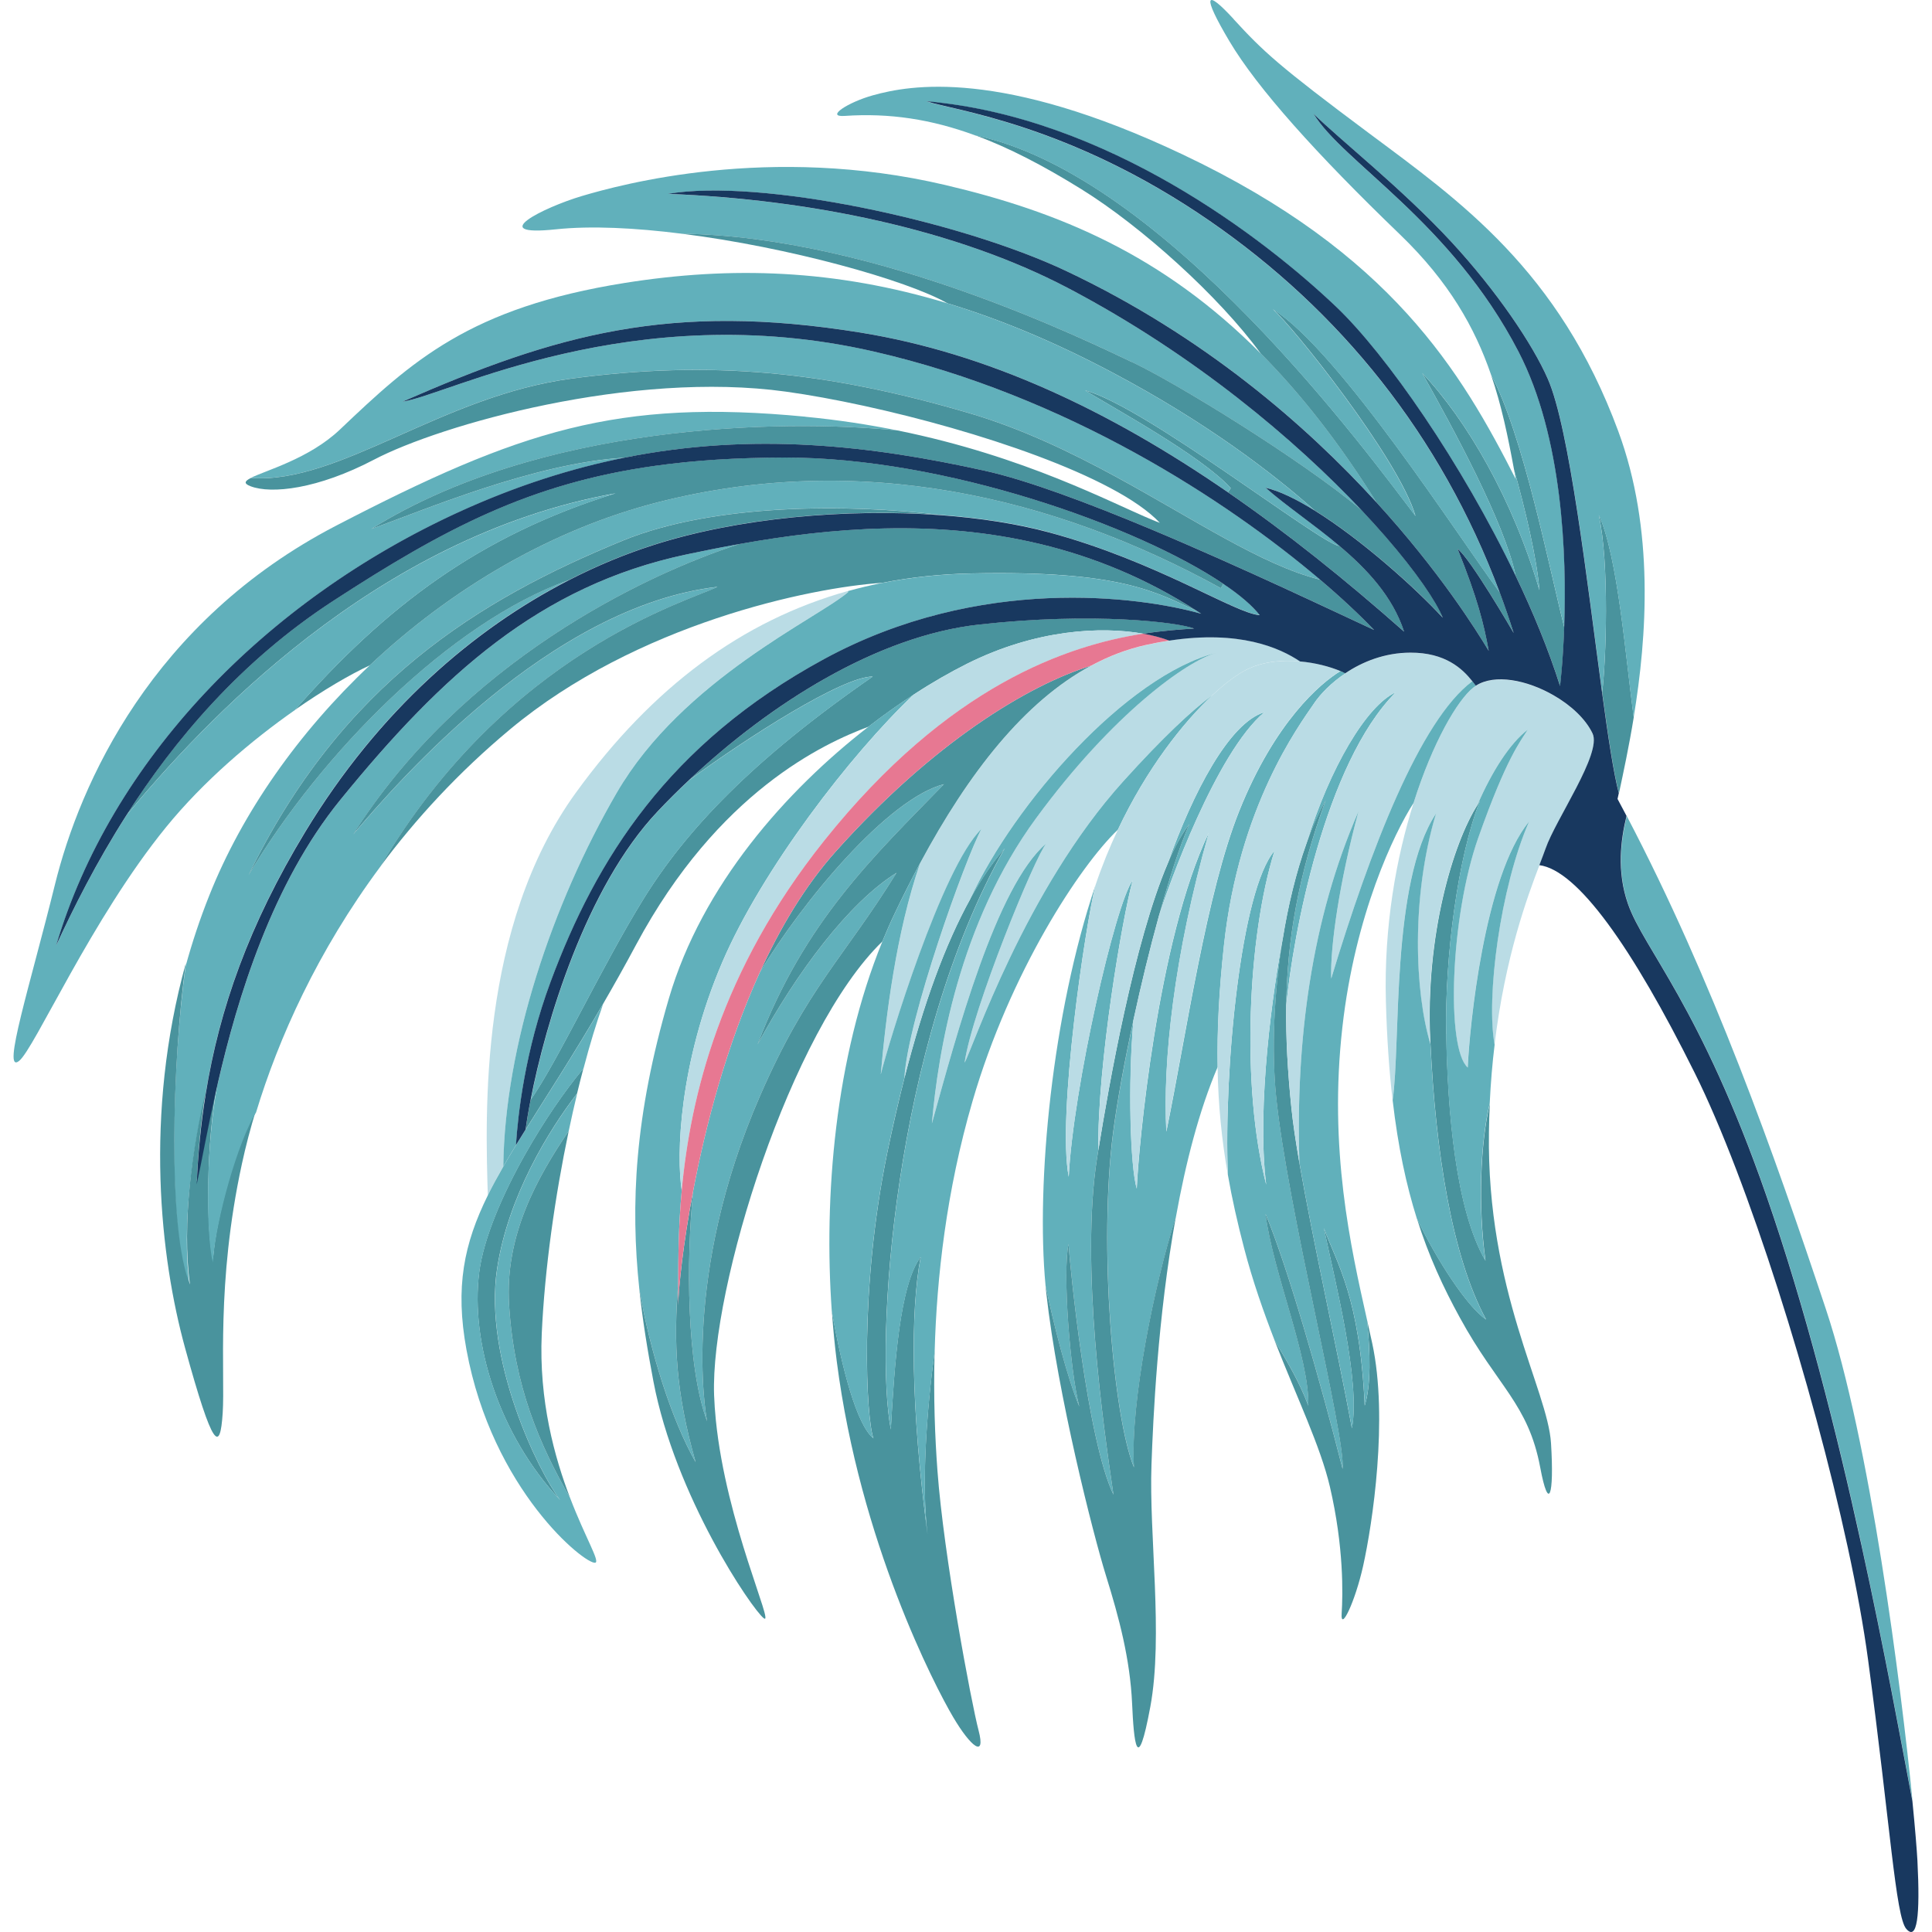 <svg width="2550" height="2550" viewBox="0 0 2550 2550" fill="none" xmlns="http://www.w3.org/2000/svg">
<g clip-path="url(#clip0_1755_2910)">
<path d="M1384.46 702.473C1527.02 740.87 1629.76 809.579 1662.45 811.688C1652.49 798.935 1636.15 785.013 1614.61 770.54L1611.45 776.332C1390.37 654.7 1133.79 595.298 868.782 662.792C727.627 698.79 595.16 777.272 488.109 878.09C394.132 966.681 319.688 1072.55 276.2 1181.98C263.754 1213.17 253.517 1244.23 245.028 1275.13C226.919 1405.45 220.866 1628.81 250.466 1699.15C239.47 1618.94 253.716 1517.31 271.434 1443.5C289.424 1331.71 328.368 1220.41 403.089 1097.23C500.313 936.942 625.516 829.836 750.405 765.703C594.327 821.537 423.393 994.358 328.125 1154.94C451.195 901.877 632.236 791.255 821.789 713.545C942.313 664.19 1120.34 664.786 1242.17 679.702C1294.06 683.538 1342.73 691.087 1384.53 702.381L1384.46 702.473Z" fill="#61B0BB"/>
<path d="M1663.74 466.353C1534.42 336.215 1397.36 279.355 1247.85 244.241C1015.78 189.631 818.906 243.639 768.031 258.721C717.095 273.887 640.036 312.582 733.676 302.677C780.264 297.755 838.719 300.732 899.94 308.494C1156 312.051 1436.56 451.043 1493.48 477.645C1550.81 504.35 1717.53 606.727 1797.1 673.304C1710.74 581.801 1577.44 468.312 1409.82 380.262C1262.25 302.808 1069.07 263.173 881.724 255.955C1003.89 235.112 1266 290.951 1407.43 357.763C1589.28 443.651 1724.51 561.881 1816.88 663.05C1767 583.222 1716.05 518.825 1663.89 466.258L1663.74 466.353Z" fill="#61B0BB"/>
<path d="M1908.76 1364.7C1906.98 1262.71 1924.23 1130.51 1953.31 1057.29C1952.27 1058.73 1951.32 1060.23 1950.39 1061.89C1917.62 1113.4 1881.48 1235 1887.72 1371.83C1887.84 1373.96 1887.97 1376.01 1888.08 1378.08C1894.84 1517.13 1915.66 1657.35 1961.51 1741.6C1936.96 1725.3 1896.49 1663.45 1870.06 1608.07C1885.7 1657.94 1905 1699.29 1926.76 1739C1976.61 1830.34 2017.06 1852.56 2032.89 1936.83C2044.02 1996.28 2051.49 1975.19 2047.15 1904.86C2042.83 1834.54 1962.08 1704.13 1965.21 1494.28C1965.36 1481.35 1965.8 1468.78 1966.43 1456.49C1954.02 1508.64 1950.65 1591.18 1960.69 1663.99C1921.39 1597.07 1910.69 1466.68 1908.91 1364.68L1908.76 1364.7Z" fill="#49939D"/>
<path d="M1772.17 1938.93C1776.3 1895.77 1698.75 1591.98 1684.33 1446.63C1678.33 1385.89 1681.41 1311.15 1693 1239.75C1680.46 1303.83 1658.24 1460.4 1671.23 1563.54C1637.8 1434.35 1646.79 1235.87 1682.22 1122.95C1637.67 1174.77 1615.19 1411.72 1620.6 1550.41C1626.13 1582.25 1633.37 1614.18 1642.09 1647.53C1653.46 1691.13 1667.8 1731.66 1682.4 1769.38C1698.18 1795.51 1715.4 1824.53 1726.86 1855.28C1728.53 1792.09 1680.15 1679.66 1670.35 1602.14C1699.31 1671.09 1742.67 1822.81 1772.17 1938.93Z" fill="#61B0BB"/>
<path d="M1865.76 1059.79C1843.13 1131.25 1826.42 1222.21 1829.21 1321.92C1830.56 1370.59 1833.56 1413.67 1838.05 1452.18C1849.13 1376.93 1835.38 1164.9 1895.11 1074.01C1862.03 1184.93 1867.31 1309.58 1887.83 1378.1C1887.71 1375.96 1887.59 1373.91 1887.48 1371.85C1881.24 1235.03 1917.38 1113.43 1950.14 1061.92C1969.04 1018.36 1992.81 981.013 2016.31 963.278C2006.85 978.492 1988.41 1000.25 1951.09 1105.72C1913.84 1211.2 1908.45 1384.25 1937.12 1409.16C1939.39 1357.09 1958.56 1157.13 2018 1084.64C1979.67 1172.36 1961.15 1317.77 1972.59 1379.03C1986.56 1262.93 2015.87 1183.76 2031.8 1142.14C2035.24 1133.16 2037.98 1125.97 2039.94 1120.41C2053.27 1081.81 2114.49 994.714 2102.07 968.383C2092.96 949.142 2073.38 930.956 2050.4 917.821C2015.53 897.794 1972.92 889.136 1947.92 905.305C1946.79 906.061 1945.6 906.909 1944.47 907.75C1923.45 924.316 1890.92 980.012 1865.71 1059.95L1865.76 1059.79Z" fill="#BADCE5"/>
<path d="M1998.29 619.501C2012.37 669.131 2028.76 737.725 2031.83 778.949C1996.92 659.617 1935.94 554.207 1877.12 492.449C1918.06 565.524 1985.15 688.34 2000.58 760.137C2024 809.078 2044.27 858.433 2059.17 905.571C2059.17 905.571 2063.02 875.037 2064.64 827.975C2044.88 750.066 2010.48 573.983 1967.83 494.217C1981.92 535.159 1990.41 576.756 1998.29 619.501Z" fill="#49939D"/>
<path d="M1734.28 928.54C1743.18 915.474 1757.41 900.948 1775.71 888.729C1773.74 887.759 1771.54 886.735 1769.26 885.727C1742.5 901.972 1682.71 952.999 1635.72 1070.26C1592.4 1178.6 1566.47 1361.47 1539.47 1493.71C1534.58 1402.02 1549.38 1261.08 1595.61 1098.99C1527.58 1240.51 1502.44 1517.2 1500.43 1568.92C1491.83 1540.09 1488.61 1430.53 1496.09 1346.53C1484.18 1401.3 1474.56 1454.17 1469.27 1494.8C1450.08 1642.76 1469.18 1868.84 1496.77 1936.75C1491.57 1850.87 1524.44 1691.82 1552.16 1605.72C1564.78 1535.88 1582.37 1466.38 1607.2 1408.15C1606.34 1359.8 1609.05 1307.53 1615.53 1247.62C1635.39 1064.24 1714.23 957.958 1734.36 928.525L1734.28 928.54Z" fill="#61B0BB"/>
<path d="M1280.93 1185.95C1247.66 1245.97 1218.69 1325.32 1193.76 1422.81C1185.9 1453.79 1178.35 1486.57 1171.18 1521.14C1133.65 1703.37 1143.47 1873.52 1152.87 1898.48C1130.65 1880.64 1111.05 1805.09 1097.94 1730.53C1099.56 1753.52 1101.76 1775.73 1104.44 1796.89C1135.14 2035.81 1234.29 2226.11 1257.86 2266.04C1281.43 2306.06 1301.4 2321.35 1291.61 2283.99C1281.82 2246.64 1245.6 2053.67 1237.33 1941.3C1234.12 1897.87 1231.86 1844.02 1233.61 1783.19C1222.96 1862.31 1216.04 1959.52 1224.19 2024.89C1202.04 1857.43 1201.48 1731.16 1215.12 1659.03C1187.5 1695.74 1180.52 1800.71 1175.75 1886.66C1154.37 1774.56 1178.27 1379.9 1326.04 1119.55C1310.17 1138.05 1295.08 1160.14 1280.85 1185.88L1280.93 1185.95Z" fill="#49939D"/>
<path d="M1697.73 1326.48C1706.54 1235.01 1748.56 1007.65 1842.22 913.719C1803.5 931.286 1754.97 1013.88 1724.55 1112.78C1732.07 1092.06 1740.5 1073.06 1749.76 1056.34C1713.28 1155.87 1699.02 1240.29 1697.73 1326.48Z" fill="#61B0BB"/>
<path d="M281.13 1662.26C271.896 1623.83 271.804 1508.26 287.319 1426.97C274.52 1482.56 266.295 1529.64 259.783 1559.21C261.516 1518.89 265.255 1479.23 271.686 1439.61C253.968 1513.42 239.722 1615.05 250.717 1695.26C221.117 1624.92 227.246 1401.55 245.279 1271.24C189.825 1472.1 211.863 1661.15 244.168 1778.75C281.424 1914.28 290.506 1916.79 293.917 1865.2C297.338 1813.67 284.87 1694.49 319.341 1535.92C324.238 1513.4 330.404 1489.41 338.177 1464.2C314.62 1502.06 284.893 1605.7 281.12 1662.18L281.13 1662.26Z" fill="#49939D"/>
<path d="M1804.34 1742.27C1808.62 1785.11 1809.69 1828.67 1801.26 1855.27C1794.56 1712.06 1765.17 1669.19 1747.27 1620.84C1762.39 1692.6 1795.93 1823.86 1784.33 1885.12C1764.98 1780.89 1732.6 1636.19 1714.97 1534.58C1710.07 1506.34 1706.35 1481.4 1704.4 1461.69C1699.66 1414.76 1696.96 1370.41 1697.67 1326.47C1699.04 1240.35 1713.29 1155.85 1749.7 1056.32C1740.43 1072.97 1731.94 1092.05 1724.49 1112.76C1724.37 1113.01 1724.27 1113.33 1724.22 1113.56C1710.71 1151.35 1700.15 1194.66 1692.99 1239.29C1692.93 1239.38 1692.88 1239.61 1692.89 1239.69C1681.31 1311.16 1678.23 1385.91 1684.23 1446.57C1698.64 1591.92 1776.19 1895.71 1772.07 1938.87C1742.57 1822.75 1699.19 1670.96 1670.24 1602.08C1680.05 1679.68 1728.43 1792.11 1726.76 1855.23C1715.3 1824.54 1698.08 1795.53 1682.3 1769.32C1711.92 1845.11 1742.94 1909.26 1755.31 1962.33C1773.81 2041.79 1772.47 2104.56 1770.82 2129.58C1769.16 2154.6 1788.52 2114.53 1799.19 2066.75C1811.52 2011.14 1832.53 1872.39 1811.21 1773.17C1809.07 1763.24 1806.81 1752.93 1804.32 1742.12L1804.34 1742.27Z" fill="#49939D"/>
<path d="M760.366 1045.84C631.449 1223.4 640.75 1472.64 643.847 1577.68C649.913 1565.3 656.789 1552.65 664.371 1539.52C666.173 1380.16 728.869 1193.04 814.037 1046.29C901.085 896.314 1080.97 815.111 1119.64 781.261L1119.32 780C979.851 818.924 861.42 906.637 760.434 1045.76L760.366 1045.84Z" fill="#BADCE5"/>
<path d="M1576.21 829.495C1555.18 821.41 1444.37 807.366 1292.43 824.253C1158.35 839.123 1017.27 928.104 909.396 1029.72C987.229 972.797 1112.19 892.764 1151.85 892.962C993.846 1002.35 905.56 1095.12 848.267 1188.22C793.319 1277.49 736.675 1399.69 700.425 1451.58C697.468 1466.55 695.275 1479.82 693.793 1490.85C722.188 1445.29 756.84 1392.38 796.047 1324.91C809.962 1300.89 824.495 1275.11 839.502 1247.05C947.862 1044.91 1087.76 981.042 1146.13 959.226C1166.37 943.608 1186.54 929.304 1206.16 916.604C1230.65 900.588 1254.32 887.132 1276.23 876.136C1367.58 830.435 1453.64 826.584 1509.06 836.41C1535.93 832.215 1558.63 830.717 1576.14 829.586L1576.21 829.495Z" fill="#49939D"/>
<path d="M656.08 1674.61C670.555 1578.88 724.657 1491.33 761.64 1443.35C764.383 1432.01 767.157 1420.89 770.061 1410.14C744.952 1440.22 717.596 1480.19 693.878 1522.15C662.912 1576.8 638.149 1634.86 632.516 1678.84C620.477 1772.65 659.021 1894.5 739.19 1979.82C711.048 1943.02 637.953 1794.18 656.07 1674.54L656.08 1674.61Z" fill="#49939D"/>
<path d="M643.865 1577.71C649.93 1565.32 656.817 1552.75 664.389 1539.55C669.649 1530.42 675.191 1521.09 681.148 1511.41C685.266 1504.73 689.446 1497.89 693.908 1490.85C722.295 1445.29 756.948 1392.39 796.155 1324.91C787.268 1349.8 778.435 1378.68 770.182 1410.25C745.074 1440.33 717.718 1480.3 694.008 1522.25C663.037 1576.9 638.274 1634.97 632.641 1678.94C620.602 1772.76 659.146 1894.6 739.312 1979.92C711.17 1943.12 638.077 1794.28 656.195 1674.64C670.67 1578.9 724.771 1491.36 761.754 1443.38C757.918 1459.31 754.228 1475.77 750.667 1492.67C708.381 1555.33 666.222 1630.78 671.93 1722.29C678.625 1830.77 712.576 1907.38 752.463 1977.06C772.719 2029.95 792.22 2061.12 785.656 2062.59C772.498 2065.38 649.656 1966.73 615.66 1781.38C600.525 1698.87 612.331 1641.58 643.865 1577.71Z" fill="#61B0BB"/>
<path d="M1767.07 720.48C1740.79 716.224 1510.51 535.732 1432.28 515.363C1468.63 537.965 1585.65 601.354 1624.43 644.297L1620.75 649.692C1698.81 703.493 1776.15 765.371 1853.34 833.729C1838.24 787.386 1804.41 751.167 1767.41 720.128L1767.07 720.48Z" fill="#49939D"/>
<path d="M700.516 1451.67C736.758 1399.79 793.394 1277.51 848.357 1188.32C905.65 1095.21 993.944 1002.52 1151.94 893.055C1112.28 892.78 987.319 972.89 909.486 1029.81C895.113 1043.28 881.321 1057.07 868.3 1070.9C773.328 1171.29 720.215 1350.64 700.592 1451.66L700.516 1451.67Z" fill="#61B0BB"/>
<path d="M750.328 765.812C787.388 746.694 824.486 731.412 860.896 719.675C972.984 683.402 1117 670.534 1242.17 679.796C1120.26 664.888 942.229 664.292 821.789 713.638C632.231 791.341 451.256 901.878 328.121 1155.02C423.388 994.451 594.323 821.631 750.405 765.797L750.328 765.812Z" fill="#49939D"/>
<path d="M1493.47 477.612C1436.55 451.01 1155.99 312.017 899.93 308.461C1041.27 326.284 1196.52 369.558 1250.53 400.304C1320.01 421.351 1392.04 451.284 1468.2 491.66C1591.85 557.102 1679.39 624.108 1735.16 673.668C1797.41 712.248 1869.36 776.984 1904.47 815.335C1895.58 793.688 1869.77 755.345 1828.93 708.367C1819.18 697.195 1808.66 685.512 1797.35 673.469C1797.25 673.408 1797.17 673.34 1797.08 673.202C1717.5 606.617 1550.78 504.24 1493.46 477.536L1493.47 477.612Z" fill="#49939D"/>
<path d="M1543.43 845.545C1533.49 847.073 1523.07 849.045 1512.18 851.467C1487.03 857.122 1463.11 866.306 1440.08 878.761C1351.95 926.19 1278.5 1020.25 1214.59 1139.18C1182.81 1230.58 1169.09 1342.73 1162.62 1417.91C1172.87 1377.03 1242.99 1145.54 1295.44 1094.16C1274.03 1133.74 1198.03 1345.56 1193.75 1422.84C1218.67 1325.36 1247.65 1246 1280.91 1185.98C1339.02 1060.28 1486.52 892.057 1605.49 861.492C1567.03 872.19 1469.33 941.075 1367.6 1079.75C1265.87 1218.51 1238.23 1388.78 1230.04 1482.7C1262.35 1365.82 1314.96 1169.1 1381.07 1113.02C1366.81 1129.09 1283.51 1331.34 1273.18 1402.43C1283.79 1384.22 1352.41 1175.36 1482.8 1030.87C1535.42 972.625 1572.68 937.965 1600.61 917.12C1616.77 902.036 1631.62 891.109 1643.54 884.721C1665.16 873.221 1691.57 870.776 1716.04 872.962C1689.12 854.89 1636.19 831.302 1543.42 845.469L1543.43 845.545Z" fill="#BADCE5"/>
<path d="M287.077 1431C271.561 1512.28 271.653 1627.86 280.887 1666.28C284.65 1609.73 314.311 1506.17 337.944 1468.3C367.533 1370.67 419.096 1255.42 502.012 1143.84C669.984 859.354 909.24 793.525 947.102 774.613C725.891 800.379 524.781 1032.2 466.398 1101.03C610.313 874.124 848.783 759.239 976.123 717.984C952.023 722.279 928.748 726.925 906.176 731.716C712.679 772.688 583.451 890.759 449.4 1055.47C359.365 1166.05 313.61 1316.41 287.34 1430.66C287.36 1430.81 287.227 1430.98 287.237 1431.06L287.077 1431Z" fill="#61B0BB"/>
<path d="M167.046 1075.72C265.118 957.863 493.467 708.211 812.438 651.109C632.096 707.027 508.918 800.814 389.274 936.995C426.788 910.756 461.623 890.468 488.121 878.105C595.173 777.28 727.636 698.797 868.799 662.807C1133.79 595.305 1390.38 654.708 1611.46 776.34L1614.62 770.555C1501.59 694.197 1246.92 603.52 1035.99 603.833C972.329 603.917 916.121 607.562 865.055 614.676C699.341 637.821 586.334 697.712 439.636 793.104C316.727 873.031 229.272 978.051 166.961 1075.65L167.046 1075.72Z" fill="#49939D"/>
<path d="M466.324 1100.92C524.781 1032.09 725.811 800.281 947.022 774.507C909.176 793.495 669.909 859.255 501.937 1143.74C548.581 1080.9 605.217 1019.3 673.383 962.487C840.13 823.548 1069.33 775.386 1164.61 769.258C1202.35 761.8 1241.6 757.681 1282.35 756.825C1479.42 752.715 1525.48 781.422 1581.07 807.204C1513.03 763.076 1443.16 734.941 1373.53 718.131C1234.53 684.647 1096.59 696.407 975.982 717.97C848.642 759.225 610.248 874.102 466.258 1101.01L466.324 1100.92Z" fill="#49939D"/>
<path d="M2110.22 679.773C2124.49 743.806 2119.71 874.455 2114.68 913.669C2122.59 971.933 2129.94 1020.66 2136.83 1047.03C2142.64 1019.77 2150.02 985.557 2156.38 946.557C2145.94 871.803 2135.77 735.5 2110.3 679.758L2110.22 679.773Z" fill="#49939D"/>
<path d="M1529.58 1209.18C1541.66 1170.43 1605.26 993.168 1668.83 940.031C1622.35 954.076 1574.6 1046.09 1541.44 1139.27C1550.43 1118.13 1559.95 1100.38 1569.81 1087.65C1557.3 1116.01 1543.24 1159.55 1529.58 1209.18Z" fill="#61B0BB"/>
<path d="M1379.95 1696.44C1390.95 1749 1408.62 1818.58 1424.53 1856.37C1412.45 1810.25 1402.28 1679.24 1410.34 1642.02C1412.2 1670.5 1434.82 1900.5 1469.66 1972.75C1456.6 1884.98 1425.43 1669.47 1448.15 1527.41C1448.61 1524.44 1449.14 1521.37 1449.63 1518.08C1448.21 1404.75 1481.65 1210 1494.92 1162.11C1472.11 1192.74 1416.33 1436.48 1410.59 1553.28C1395.04 1472.9 1432.47 1222.17 1445.78 1168.67C1388.7 1338.25 1367.28 1561.54 1379.96 1696.52L1379.95 1696.44Z" fill="#61B0BB"/>
<path d="M1628.4 25.324C1590.44 -16.039 1586.16 -7.032 1622.76 54.553C1659.36 116.139 1736.84 202.654 1848.12 309.802C1912.44 371.846 1946.6 432.443 1967.87 494.261C2010.53 574.026 2044.93 750.109 2064.69 828.018C2068.08 735.033 2063.12 577.464 2004.26 464.095C1915.43 292.962 1772.45 214.217 1733.96 150.422C1767.72 183.806 1851.18 249.574 1916.1 319.833C1975.66 384.339 2023.05 454.502 2043.08 500.277C2071.78 565.506 2095.02 769.074 2114.65 913.744C2119.75 874.522 2124.46 743.881 2110.19 679.848C2135.74 735.575 2145.83 871.894 2156.27 946.647C2173.8 840.213 2183.77 698.668 2135.93 569.197C2057.57 356.917 1926.77 265.063 1806.93 175.853C1687.15 86.557 1667.45 68.005 1628.33 25.41L1628.4 25.324Z" fill="#61B0BB"/>
<path d="M1449.62 1518.14C1449.12 1521.36 1448.61 1524.5 1448.15 1527.48C1425.5 1669.52 1456.67 1885.03 1469.65 1972.81C1434.73 1900.57 1412.2 1670.56 1410.33 1642.08C1402.2 1679.32 1412.44 1810.31 1424.52 1856.43C1408.71 1818.71 1390.94 1749.06 1379.95 1696.5C1380.27 1700.15 1380.65 1703.71 1381.03 1707.19C1395.92 1840.88 1442.56 2024.19 1459.79 2079.78C1477.11 2135.43 1491.57 2189.77 1494.24 2248.56C1496.48 2298.73 1500.87 2346.54 1518.28 2252.72C1535.62 2158.91 1516.4 2026.24 1519.82 1932.87C1521.93 1873.61 1527.82 1739.12 1552.05 1605.71C1524.33 1691.81 1491.46 1850.85 1496.66 1936.73C1469.07 1868.83 1449.97 1642.75 1469.16 1494.78C1474.44 1454.08 1484.08 1401.29 1495.98 1346.51C1505.99 1300.2 1517.58 1252.38 1529.54 1209.27C1543.2 1159.64 1557.26 1116.1 1569.77 1087.75C1559.91 1100.48 1550.32 1118.23 1541.4 1139.37C1496.91 1243.47 1463.75 1430.9 1449.69 1518.13L1449.62 1518.14Z" fill="#49939D"/>
<path d="M1146.21 959.229C1037.61 1043.43 926.633 1168.34 882.834 1317.83C837.453 1472.82 832.066 1589.95 843.78 1701.03C858.13 1784.56 886.425 1873.8 918.052 1929.58C892.026 1837.82 888.649 1773.59 895.197 1692.47C895.266 1659.98 895.434 1618.87 899.828 1571.29C899.828 1571.29 899.82 1571.24 899.812 1571.14C892.553 1524.93 896.145 1403.42 953.384 1269.85C1005.38 1148.55 1122.06 996.097 1206.22 916.461C1186.6 929.153 1166.43 943.457 1146.19 959.076L1146.21 959.229Z" fill="#61B0BB"/>
<path d="M1063.14 549.992C815.035 526.194 686.648 567.666 443.44 693.913C200.241 820.244 105.436 1034.44 72.595 1167.21C39.829 1299.98 1.764 1418.61 25.113 1400.36C45.33 1384.59 120.671 1212.56 219.331 1091.56C268.52 1031.16 331.987 977.179 389.285 937.146C508.845 800.897 632.108 707.186 812.445 651.26C493.479 708.362 265.045 957.953 167.058 1075.87C126.425 1139.46 96.375 1199.99 74.025 1248.29C145.985 1004.96 348.49 793.317 606.839 675.375C682.087 641.067 754.372 618.204 824.281 604.175C704.513 611.029 554.687 675.345 490.147 698.116C711.925 560.063 1027.77 552.605 1184.71 568.162C1146.91 560.491 1106.39 554.255 1063.07 550.076L1063.14 549.992Z" fill="#61B0BB"/>
<path d="M1620.58 1550.42C1615.17 1411.72 1637.65 1174.77 1682.2 1122.96C1646.7 1235.88 1637.78 1434.35 1671.22 1563.55C1658.29 1460.32 1680.44 1303.83 1692.97 1239.75C1692.96 1239.61 1692.93 1239.45 1693.08 1239.35C1700.24 1194.72 1710.8 1151.41 1724.3 1113.63C1724.34 1113.4 1724.46 1113.08 1724.58 1112.82C1755.02 1014.01 1803.54 931.415 1842.25 913.771C1748.58 1007.7 1706.57 1235.07 1697.76 1326.53C1697.03 1370.41 1699.67 1414.83 1704.49 1461.75C1706.45 1481.54 1710.23 1506.47 1715.06 1534.64C1710.01 1373.4 1730.74 1213.71 1793.08 1070.95C1767.95 1163.85 1755.54 1249.57 1757.04 1291.7C1808.28 1122.19 1874.23 950.541 1943.34 899.207C1930.2 882.641 1907.69 861.384 1861.63 861.552C1828.15 861.621 1798.65 873.296 1775.63 888.815C1757.33 901.034 1743.1 915.56 1734.2 928.626C1714.08 958.052 1635.23 1064.26 1615.37 1247.72C1608.89 1307.63 1606.18 1359.9 1607.03 1408.25C1607.89 1458.45 1612.51 1504.46 1620.6 1550.56L1620.58 1550.42Z" fill="#BADCE5"/>
<path d="M2456.73 2037.94C2487.5 2177.85 2509.81 2301.29 2524.34 2377.43C2508.9 2222.45 2468.36 1903.25 2409.81 1727.48C2341.27 1521.67 2260.54 1293.65 2147.14 1077.1C2139.58 1108.11 2133.84 1150.11 2149.1 1193.51C2170.08 1253.13 2244.51 1327.92 2331.7 1578.45C2383.06 1726.12 2424.62 1891.13 2456.82 2038L2456.73 2037.94Z" fill="#61B0BB"/>
<path d="M752.453 1977.05C732.082 1923.87 711.091 1848.88 715.042 1760.2C718.931 1674.6 732.555 1578.81 750.665 1492.66C708.371 1555.32 666.216 1630.78 671.923 1722.28C678.619 1830.77 712.574 1907.37 752.453 1977.05Z" fill="#49939D"/>
<path d="M1923.96 724.625C1940.32 736.392 1996.25 832.557 1997.95 835.56C1992.19 817.343 1986.02 799.409 1979.42 781.758C1926.47 710.856 1768.7 463.925 1680 407.981C1705.24 428.959 1846.67 605.981 1868.28 680.963C1808.9 603.222 1538.08 230.79 1286.87 178.445C1331.39 194.759 1377.12 218.597 1427.26 249.693C1506.55 298.801 1609.44 391.681 1663.79 466.312C1715.96 518.88 1766.91 583.279 1816.79 663.106C1900.11 754.311 1948.52 831.716 1965 859.132C1958.66 824.014 1950.42 790.301 1923.97 724.701L1923.96 724.625Z" fill="#49939D"/>
<path d="M914.99 1571.46C905.515 1661.94 906.142 1803.4 933.26 1875.9C933.237 1875.75 933.23 1875.68 933.207 1875.52C931.022 1864.06 899.708 1683.97 1002.96 1446.85C1065.43 1303.31 1113.42 1264.87 1183.27 1152.08C1120.12 1191.42 1051.55 1283.46 999.891 1378.52C1061.73 1216.01 1152.51 1131.13 1245.89 1035.09C1171.94 1054.02 1059.14 1189.69 1002.73 1283.68C958.736 1380.35 931.159 1486.33 914.983 1571.38L914.99 1571.46Z" fill="#61B0BB"/>
<path d="M918.079 1929.67C892.061 1837.9 888.683 1773.68 895.232 1692.56C895.232 1703.78 895.263 1713.98 895.125 1722.99C895.805 1698.71 901.437 1642.37 914.992 1571.4C905.517 1661.88 906.143 1803.35 933.262 1875.85C933.239 1875.69 933.231 1875.62 933.209 1875.47C931.023 1864 899.71 1683.92 1002.97 1446.8C1065.43 1303.26 1113.42 1264.81 1183.27 1152.02C1120.13 1191.37 1051.55 1283.4 999.901 1378.46C1061.73 1215.95 1152.51 1131.08 1245.9 1035.03C1171.95 1053.96 1059.15 1189.64 1002.74 1283.63C1029.62 1224.67 1062.62 1169.14 1102.97 1124.02C1231.86 979.798 1356.97 904.425 1440.02 878.621C1351.88 926.05 1278.44 1020.11 1214.53 1139.04C1203.17 1160.34 1191.92 1182.46 1181.08 1205.3C1175.22 1217.51 1169.78 1229.97 1164.59 1242.63C1043.58 1359.48 937.541 1699.56 942.508 1841.31C942.936 1852.24 943.677 1863.28 944.815 1874.34C958.524 2010.72 1022.79 2147.19 1008.1 2135.9C992.305 2123.75 891.159 1974.73 862.405 1823.11C854.611 1782.19 848.071 1742.03 843.73 1701.04C858.073 1784.57 886.376 1873.82 917.995 1929.6L918.079 1929.67Z" fill="#49939D"/>
<path d="M1367.62 1079.81C1469.34 941.133 1567.03 872.172 1605.51 861.551C1486.6 892.031 1339.1 1060.26 1280.93 1186.05C1295.16 1160.31 1310.25 1138.21 1326.12 1119.71C1178.34 1380.06 1154.46 1774.72 1175.83 1886.83C1180.61 1800.95 1187.66 1695.97 1215.2 1659.2C1201.57 1731.32 1202.12 1857.59 1224.27 2025.06C1216.13 1959.68 1223.04 1862.47 1233.69 1783.36C1233.67 1783.21 1233.67 1783.21 1233.65 1783.05C1236.34 1686.47 1249.01 1572.15 1283.61 1453.43C1333.2 1282.99 1425.56 1142.53 1475.44 1095.1C1513.29 1014.89 1561.25 953.879 1600.56 917.263C1572.63 938.108 1535.37 972.768 1482.75 1031.01C1352.35 1175.43 1283.75 1384.37 1273.14 1402.57C1283.46 1331.49 1366.75 1129.16 1381.03 1113.17C1314.98 1169.24 1262.3 1365.97 1230 1482.85C1238.11 1388.94 1265.83 1218.66 1367.55 1079.9L1367.62 1079.81Z" fill="#61B0BB"/>
<path d="M1716.07 872.997C1691.59 870.812 1665.19 873.326 1643.57 884.749C1631.64 891.069 1616.86 901.98 1600.63 917.156C1561.33 953.764 1513.36 1014.78 1475.51 1094.98C1464.61 1117.99 1454.54 1142.65 1445.8 1168.67C1432.5 1222.24 1395.06 1472.9 1410.61 1553.28C1416.43 1436.47 1472.21 1192.72 1494.94 1162.11C1481.67 1210 1448.31 1404.74 1449.65 1518.08C1463.69 1430.77 1496.86 1243.43 1541.35 1139.31C1574.51 1046.13 1622.27 954.116 1668.75 940.072C1605.25 993.201 1541.65 1170.46 1529.5 1209.22C1517.54 1252.4 1505.95 1300.15 1495.93 1346.46C1488.45 1430.46 1491.68 1540.02 1500.28 1568.86C1502.37 1517.12 1527.42 1240.44 1595.46 1098.93C1549.23 1261.02 1534.43 1401.96 1539.32 1493.64C1566.25 1361.49 1592.16 1178.54 1635.57 1070.2C1682.56 952.939 1742.34 901.904 1769.1 885.666C1755.21 879.874 1736.19 874.747 1715.92 873.013L1716.07 872.997Z" fill="#BADCE5"/>
<path d="M2000.59 760.137C1985.16 688.341 1918.08 565.532 1877.14 492.451C1935.95 554.208 1996.93 659.626 2031.84 778.95C2028.71 737.81 2012.39 669.208 1998.3 619.502C1999.1 623.781 1999.88 628.052 2000.59 632.339C1928.52 490.743 1836.65 334.523 1561.1 203.939C1320.84 90.031 1200.77 112.214 1152.23 125.762C1119.32 134.891 1088.81 154.768 1114.69 153.006C1174.45 148.902 1229.49 157.547 1286.68 178.507C1286.68 178.507 1286.7 178.529 1286.76 178.573C1538.05 230.908 1808.8 603.356 1868.16 681.097C1846.56 606.114 1705.13 429.088 1679.89 408.108C1768.61 464.129 1926.45 711.051 1979.31 781.884C1901.78 574.258 1767.82 409.778 1596.59 291.707C1410.85 163.624 1257.99 145.767 1222.56 133.797C1461.27 154.44 1669.02 315.289 1763.16 404.702C1829.7 467.914 1929.5 611.96 2000.43 760.16L2000.59 760.137Z" fill="#61B0BB"/>
<path d="M1895.19 1074C1835.45 1164.9 1849.11 1376.85 1838.12 1452.17C1845.26 1513.99 1856.2 1564.33 1869.97 1608.08C1896.38 1663.47 1936.78 1725.32 1961.41 1741.62C1915.56 1657.35 1894.74 1517.14 1887.98 1378.08C1867.38 1309.57 1862.18 1184.91 1895.26 1074L1895.19 1074Z" fill="#61B0BB"/>
<path d="M1801.26 1855.28C1809.62 1828.69 1808.55 1785.13 1804.35 1742.29C1782.71 1645.8 1753.51 1516.73 1771.78 1355.76C1788.5 1207.19 1840.13 1099.47 1865.75 1059.79C1890.96 979.858 1923.57 924.223 1944.52 907.596C1945.64 906.755 1946.84 905.907 1947.97 905.15C1946.57 903.255 1944.99 901.231 1943.34 899.145C1874.23 950.478 1808.29 1122.12 1757.04 1291.63C1755.54 1249.51 1767.94 1163.79 1793.08 1070.88C1730.74 1213.65 1710.01 1373.33 1715.06 1534.58C1732.61 1636.2 1765.07 1780.89 1784.42 1885.12C1795.95 1823.87 1762.45 1692.53 1747.35 1620.84C1765.25 1669.2 1794.65 1712.06 1801.34 1855.27L1801.26 1855.28Z" fill="#61B0BB"/>
<path d="M1164.68 769.301C1149.26 772.388 1134.14 775.971 1119.25 780.136L1119.56 781.404C1080.97 815.239 901.011 896.457 813.963 1046.43C728.794 1193.17 666.099 1380.3 664.297 1539.67C669.558 1530.53 675.1 1521.21 681.056 1511.53C683.65 1471.94 692.69 1387.5 726.762 1295.97C787.012 1133.66 882.176 981.702 1087.5 870.065C1292.83 758.427 1504.48 787.127 1585.59 810.12C1584.08 809.165 1582.65 808.194 1581.23 807.308C1525.64 781.526 1479.65 752.811 1282.5 756.937C1241.75 757.793 1202.51 761.912 1164.77 769.362L1164.68 769.301Z" fill="#61B0BB"/>
<path d="M1135.74 438.918C1303.41 466.058 1463.51 541.267 1620.73 649.642L1624.4 644.247C1585.63 601.304 1468.61 537.912 1432.25 515.31C1510.41 535.688 1740.76 716.173 1767.05 720.422L1767.39 720.07C1733.47 691.469 1697.07 667.339 1670.49 643.689C1688.87 647.976 1711.25 658.88 1735.07 673.673C1679.31 624.113 1591.77 557.107 1468.1 491.665C1391.95 451.288 1319.85 421.366 1250.44 400.309C1101.88 355.318 965.163 351.176 825.123 373.352C619.555 405.991 543.264 477.073 448.615 566.987C407.672 605.804 349.979 621.01 330.836 630.883C448.713 639.013 581.698 522.675 754.343 499.628C937.7 475.108 1090.61 489.809 1278.85 545.141C1348.24 565.513 1412.89 596.559 1472.99 629.27C1575.66 685.089 1664.94 745.485 1741.42 764.779L1741.68 764.435C1620.03 661.333 1409.15 522.47 1152.97 463.861C834.728 391.069 588.82 522.514 531.511 530.063C734.201 441.195 884.846 398.437 1135.74 438.918Z" fill="#61B0BB"/>
<path d="M330.866 630.952C448.744 639.09 581.73 522.751 754.374 499.704C937.732 475.184 1090.64 489.886 1278.88 545.218C1348.28 565.582 1412.92 596.636 1473.03 629.348C1575.69 685.166 1664.97 745.562 1741.45 764.856L1741.71 764.512C1771.17 789.552 1795.42 812.422 1813.74 831.54C1765.69 809.389 1639.92 748.985 1517.02 697.652C1435.72 663.702 1355.62 633.672 1300.11 621.401C1150.54 588.215 994.551 569.922 824.352 604.093C704.592 610.955 554.765 675.263 490.224 698.042C712.004 559.989 1027.84 552.523 1184.79 568.157C1353.3 602.336 1466.78 663.878 1521.63 686.45C1524.89 687.871 1527.96 689.002 1530.86 690.087C1516.16 674.491 1493.38 658.873 1465.09 643.904C1354.34 584.998 1159.82 533.937 1037.49 516.938C834.117 488.693 581.514 560.569 493.529 606.753C419.552 645.509 358.309 652.34 330.745 641.803C321.45 638.249 322.803 635.078 330.801 631.044L330.866 630.952Z" fill="#49939D"/>
<path d="M953.38 1269.98C896.132 1403.48 892.556 1525.06 899.815 1571.28C911.154 1447.99 950.568 1281.41 1087.86 1109.67C1252 904.248 1409.39 851.936 1509.12 836.394C1453.68 826.499 1367.65 830.419 1276.29 876.121C1254.38 887.116 1230.72 900.649 1206.23 916.596C1122.07 996.224 1005.39 1148.69 953.38 1269.98Z" fill="#BADCE5"/>
<path d="M1509.13 836.281C1409.31 851.831 1251.99 904.058 1087.85 1109.55C950.572 1281.29 911.159 1447.87 899.812 1571.16C899.812 1571.16 899.82 1571.21 899.835 1571.31C895.449 1618.96 895.266 1660 895.205 1692.5C895.205 1703.71 895.22 1713.84 895.098 1722.92C895.77 1698.64 901.409 1642.3 914.965 1571.33C931.141 1486.28 958.718 1380.3 1002.72 1283.63C1029.59 1224.67 1062.6 1169.15 1102.95 1124.02C1231.84 979.805 1356.95 904.433 1440 878.629C1463.03 866.174 1487.02 856.981 1512.08 851.334C1522.99 848.912 1533.4 846.941 1543.34 845.412C1533.88 841.806 1522.33 838.627 1509.05 836.289L1509.13 836.281Z" fill="#E77892"/>
<path d="M1953.27 1057.16C1924.19 1130.39 1906.95 1262.66 1908.71 1364.57C1910.49 1466.57 1921.19 1596.96 1960.49 1663.89C1950.46 1591.08 1953.82 1508.46 1966.23 1456.38C1967.57 1428.94 1969.73 1403.08 1972.72 1378.88C1961.26 1317.56 1979.79 1172.21 2018.12 1084.49C1958.68 1156.99 1939.52 1356.95 1937.24 1409.01C1908.56 1384.03 1913.96 1211.05 1951.21 1105.58C1988.46 1000.12 2006.89 978.358 2016.43 963.137C1992.95 980.948 1969.16 1018.22 1950.27 1061.78C1951.21 1060.19 1952.23 1058.61 1953.19 1057.17L1953.27 1057.16Z" fill="#61B0BB"/>
<path d="M1162.53 1417.85C1169.08 1342.65 1182.8 1230.49 1214.51 1139.11C1203.16 1160.41 1191.91 1182.54 1181.07 1205.38C1175.21 1217.59 1169.77 1230.04 1164.58 1242.7C1101.96 1396.25 1087.17 1579.74 1097.85 1730.58C1110.95 1805.13 1130.56 1880.68 1152.78 1898.52C1143.38 1873.56 1133.56 1703.41 1171.09 1521.19C1178.18 1486.62 1185.74 1453.84 1193.67 1422.85C1197.95 1345.49 1273.94 1133.67 1295.36 1094.17C1242.84 1145.48 1172.79 1376.96 1162.54 1417.92L1162.53 1417.85Z" fill="#61B0BB"/>
<path d="M1614.69 770.638C1501.66 694.287 1246.99 603.61 1036.05 603.923C972.394 604.007 916.186 607.644 865.12 614.766C699.399 637.911 586.398 697.803 439.699 793.195C316.79 873.114 229.336 978.142 167.024 1075.74C126.391 1139.33 96.342 1199.86 73.992 1248.16C145.951 1004.83 348.457 793.187 606.805 675.246C682.053 640.937 754.339 618.075 824.24 604.045C837.513 603.312 850.403 603.243 862.797 604.007C850.403 603.243 837.505 603.235 824.24 604.045C994.439 569.874 1150.43 588.167 1299.99 621.353C1355.51 633.624 1435.61 663.654 1516.91 697.596C1639.82 749.006 1765.58 809.341 1813.63 831.492C1795.31 812.374 1771.05 789.42 1741.6 764.464C1619.94 661.354 1409.06 522.494 1152.89 463.884C834.655 391.094 588.739 522.539 531.431 530.087C734.12 441.22 884.766 398.461 1135.66 438.943C1303.33 466.083 1463.43 541.288 1620.65 649.663C1698.78 703.457 1776.05 765.343 1853.24 833.701C1838.13 787.357 1804.3 751.138 1767.3 720.099C1733.39 691.491 1696.99 667.36 1670.41 643.718C1688.78 648.005 1711.17 658.909 1734.99 673.695C1797.24 712.275 1869.19 777.011 1904.3 815.369C1895.41 793.714 1869.6 755.379 1828.76 708.401C1819.01 697.229 1808.5 685.538 1797.17 673.504C1797.09 673.435 1797.01 673.366 1796.91 673.228C1710.55 581.725 1577.25 468.232 1409.63 380.181C1262.06 302.727 1068.88 263.093 881.533 255.876C1003.7 235.032 1265.82 290.871 1407.24 357.683C1589.09 443.571 1724.32 561.805 1816.69 662.966C1900.01 754.179 1948.42 831.576 1964.91 859.001C1958.56 823.882 1950.33 790.161 1923.88 724.569C1940.23 736.337 1996.17 832.501 1997.86 835.504C1992.11 817.28 1985.93 799.346 1979.32 781.695C1901.8 574.069 1767.84 409.591 1596.61 291.519C1410.87 163.437 1258.01 145.58 1222.57 133.609C1461.28 154.252 1669.04 315.102 1763.18 404.514C1829.72 467.727 1929.52 611.778 2000.46 759.971C2023.89 808.913 2044.14 858.267 2059.05 905.405C2059.05 905.405 2062.9 874.871 2064.52 827.809C2067.91 734.816 2062.96 577.248 2004.1 463.885C1915.27 292.752 1772.29 214.007 1733.79 150.212C1767.56 183.596 1851.01 249.365 1915.93 319.624C1975.5 384.13 2022.89 454.292 2042.91 500.067C2071.61 565.297 2094.85 768.865 2114.48 913.535C2122.39 971.799 2129.74 1020.53 2136.63 1046.9C2136.05 1049.5 2135.46 1052.04 2134.94 1054.49C2138.98 1061.95 2142.95 1069.42 2146.84 1076.9C2139.29 1107.91 2133.55 1149.91 2148.81 1193.31C2169.8 1252.93 2244.21 1327.72 2331.41 1578.25C2382.76 1725.92 2424.32 1890.93 2456.53 2037.8C2487.3 2177.8 2509.61 2301.15 2524.14 2377.28C2527.78 2414.06 2529.98 2441.58 2530.76 2455.76C2534.57 2529.76 2530.27 2562.12 2516.09 2545.92C2501.93 2529.79 2494.87 2407.83 2465.68 2191.06C2459.79 2147.05 2450.47 2096.2 2438.69 2041.74C2392.31 1828.05 2307.22 1557.66 2236.95 1416.37C2153.79 1249.18 2081.81 1148.28 2031.74 1141.91C2035.18 1132.93 2037.93 1125.74 2039.9 1120.18C2053.21 1081.58 2114.44 994.494 2102.02 968.154C2092.91 948.914 2073.33 930.728 2050.35 917.593C2015.47 897.565 1972.88 888.908 1947.87 905.077C1946.47 903.182 1944.9 901.164 1943.25 899.071C1930.11 882.505 1907.6 861.247 1861.54 861.415C1828.06 861.484 1798.55 873.16 1775.54 888.679C1773.57 887.708 1771.36 886.692 1769.08 885.683C1755.19 879.891 1736.17 874.764 1715.9 873.03C1688.96 854.966 1636.04 831.37 1543.27 845.544C1533.81 841.938 1522.26 838.759 1508.98 836.421C1535.85 832.226 1558.54 830.721 1576.06 829.59C1555.03 821.505 1444.22 807.461 1292.28 824.348C1158.2 839.218 1017.12 928.191 909.248 1029.81C894.875 1043.28 881.083 1057.07 868.062 1070.9C773.09 1171.29 719.976 1350.64 700.354 1451.66C697.389 1466.64 695.204 1479.91 693.721 1490.92C689.266 1497.96 685.087 1504.8 680.965 1511.49C683.558 1471.9 692.598 1387.47 726.67 1295.93C786.921 1133.62 882.084 981.672 1087.41 870.027C1292.74 758.389 1504.39 787.097 1585.5 810.082C1583.99 809.127 1582.56 808.164 1581.14 807.27C1513.1 763.15 1443.22 735.007 1373.6 718.204C1234.6 684.713 1096.66 696.481 976.047 718.044C951.954 722.331 928.672 726.984 906.1 731.767C712.602 772.739 583.377 890.818 449.325 1055.52C359.292 1166.11 313.536 1316.46 287.265 1430.71C287.285 1430.87 287.154 1431.03 287.164 1431.11C274.365 1486.7 266.14 1533.78 259.627 1563.35C261.36 1523.03 265.099 1483.38 271.531 1443.75C289.52 1331.96 328.464 1220.66 403.185 1097.48C500.409 937.193 625.612 830.086 750.503 765.954C787.562 746.836 824.668 731.553 861.078 719.824C973.166 683.552 1117.18 670.684 1242.36 680.014C1294.24 683.85 1342.84 691.414 1384.64 702.708C1527.2 741.113 1629.93 809.822 1662.62 811.931C1652.66 799.178 1636.33 785.256 1614.78 770.783L1614.69 770.638Z" fill="#18385F"/>
<path d="M1089.58 186.32C1089.55 187.323 1089.61 188.315 1089.67 189.383C1089.58 188.703 1089.59 187.625 1089.58 186.32Z" fill="#61B0BB"/>
</g>
<defs>
<clipPath id="clip0_1755_2910">
<rect width="2550" height="2550" fill="white"/>
</clipPath>
</defs>
</svg>
